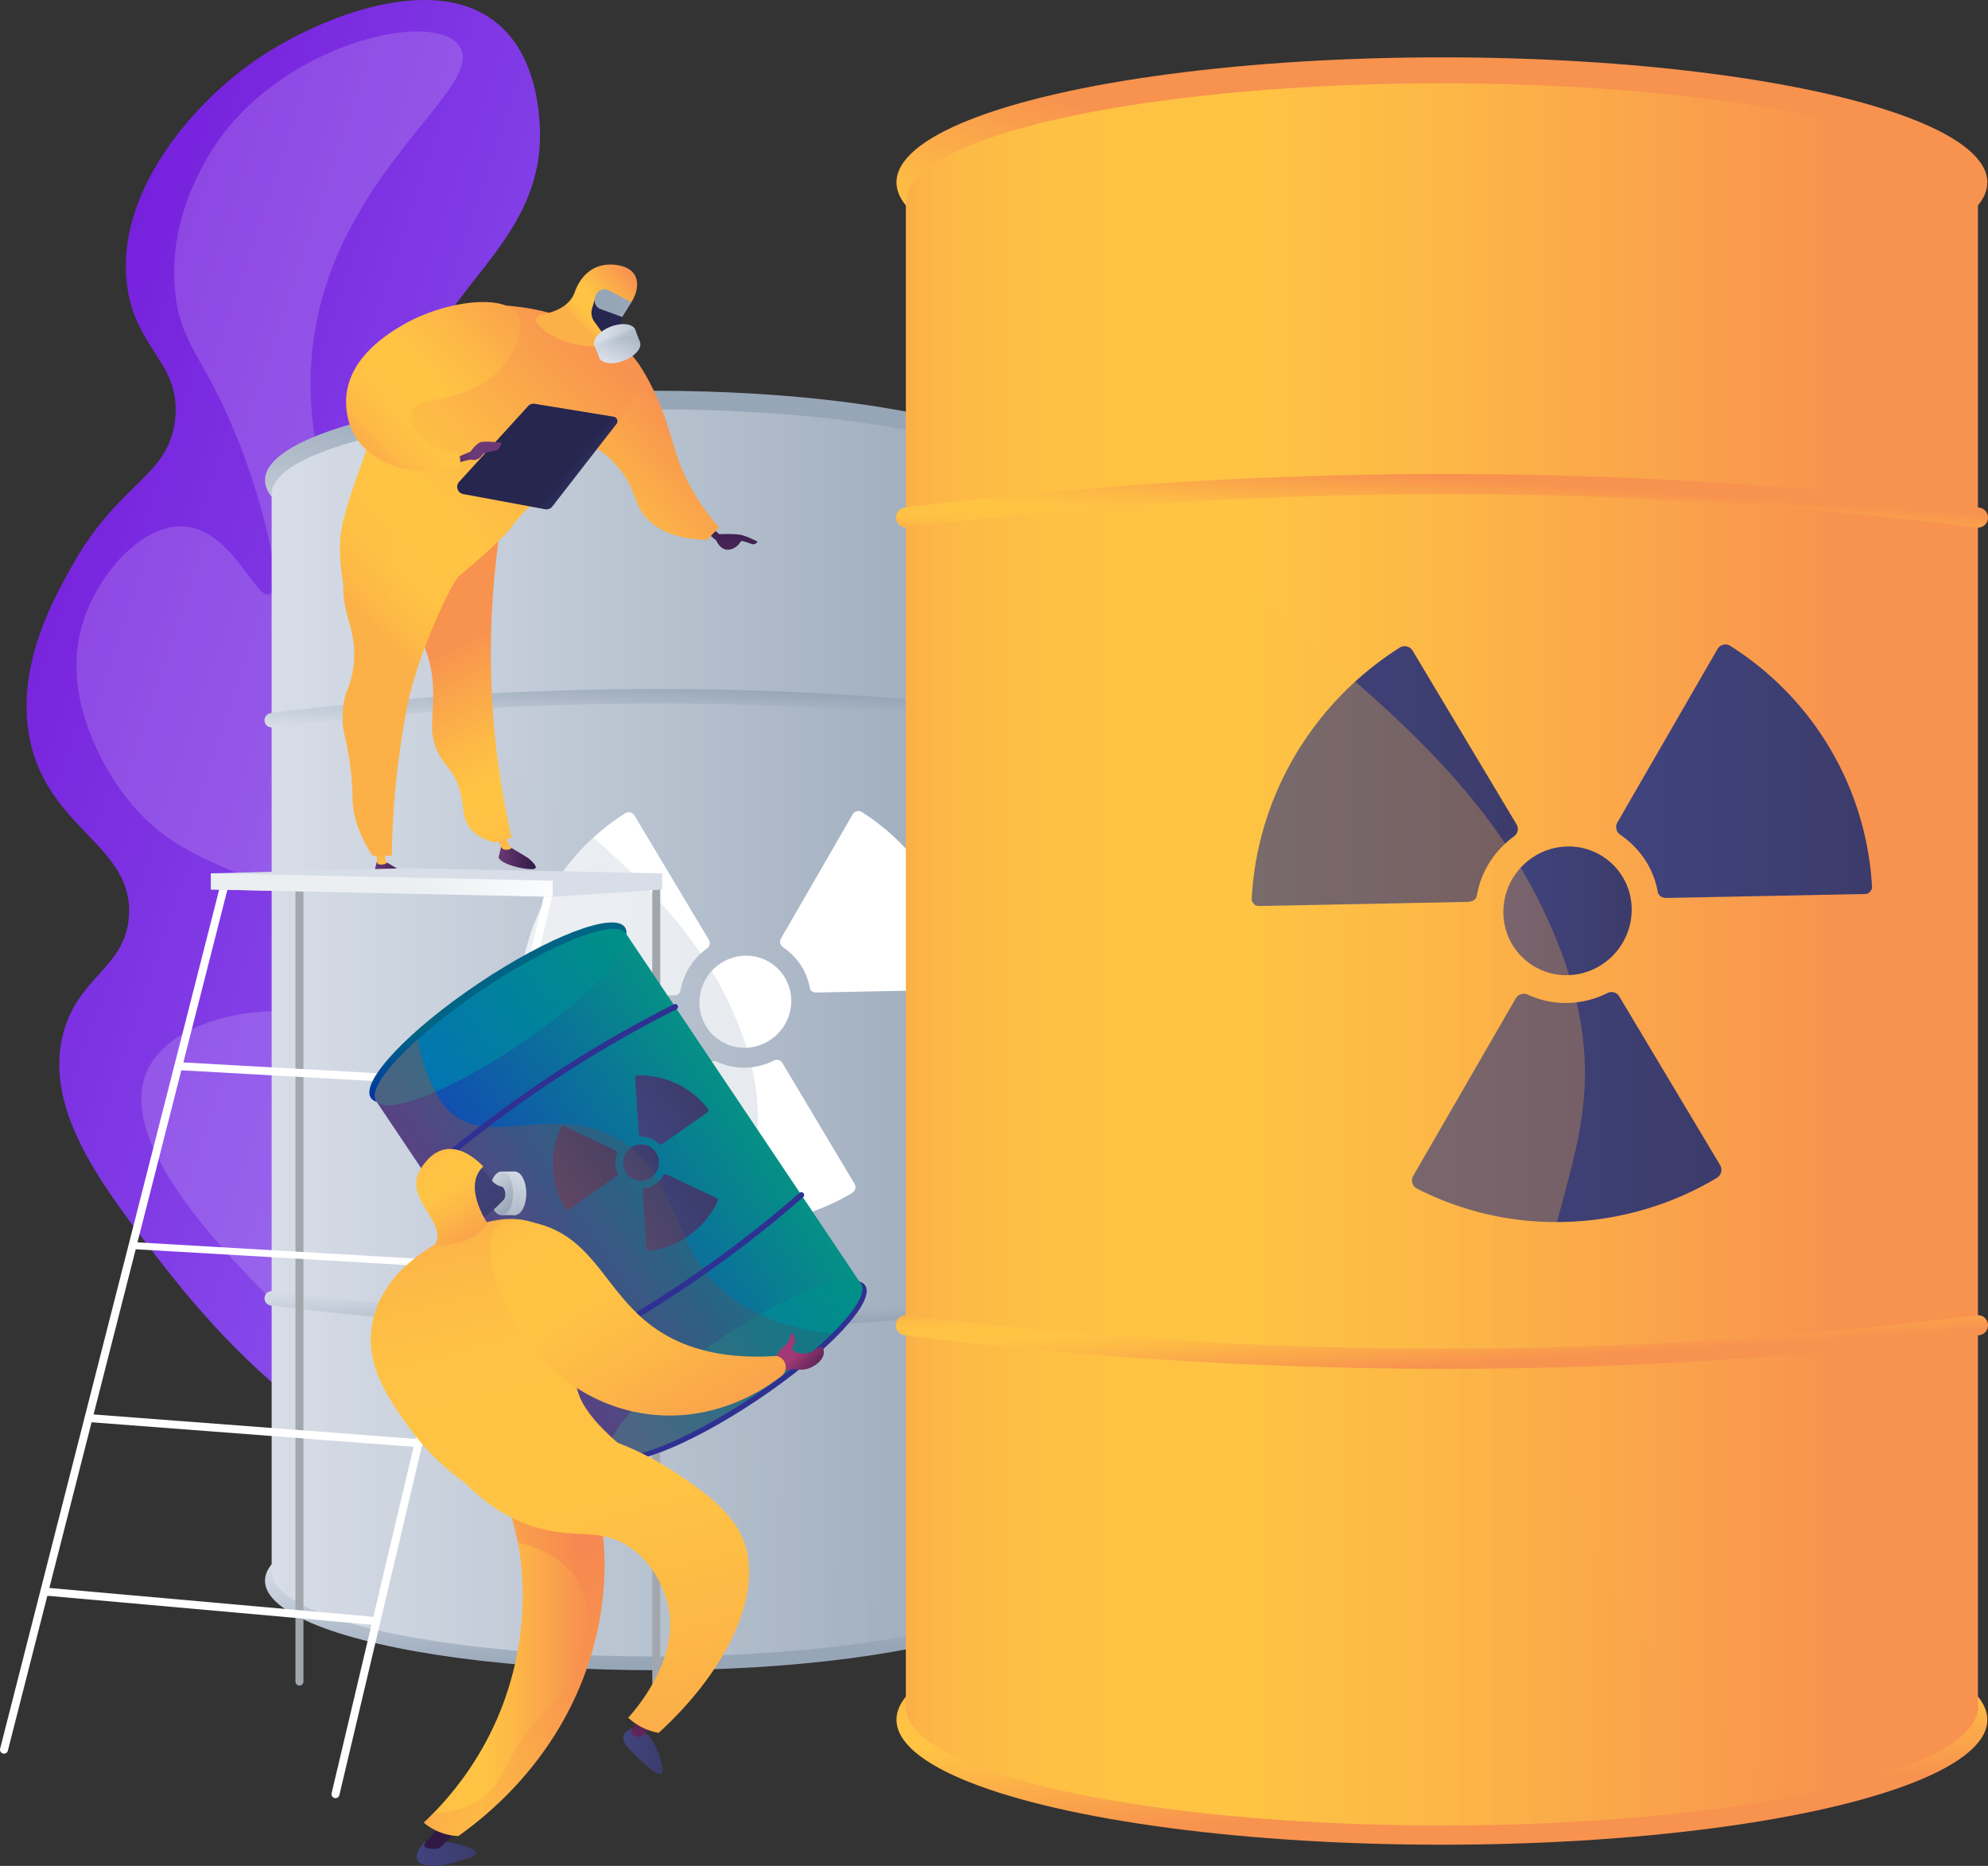 <?xml version="1.0" encoding="UTF-8"?> <svg xmlns="http://www.w3.org/2000/svg" xmlns:xlink="http://www.w3.org/1999/xlink" viewBox="0 0 2635.23 2472.78"><rect x="0" y="0" width="2635.23" height="2472.78" fill="#333333" stroke="none"/><defs><style>.cls-1{isolation:isolate;}.cls-2{fill:url(#Безымянный_градиент_3);}.cls-3,.cls-9{fill:#fff;}.cls-3{mix-blend-mode:screen;opacity:0.16;}.cls-4{fill:url(#linear-gradient);}.cls-5{fill:url(#linear-gradient-2);}.cls-6{fill:url(#linear-gradient-3);}.cls-7{fill:url(#linear-gradient-4);}.cls-8{fill:url(#linear-gradient-5);}.cls-10,.cls-22,.cls-43,.cls-55,.cls-61{mix-blend-mode:multiply;opacity:0.3;}.cls-10{fill:url(#linear-gradient-6);}.cls-11{fill:url(#linear-gradient-7);}.cls-12{fill:url(#linear-gradient-8);}.cls-13{fill:url(#linear-gradient-9);}.cls-14{fill:url(#linear-gradient-10);}.cls-15{fill:url(#linear-gradient-11);}.cls-16{fill:url(#linear-gradient-12);}.cls-17{fill:url(#linear-gradient-13);}.cls-18{fill:url(#linear-gradient-14);}.cls-19{fill:url(#linear-gradient-15);}.cls-20{fill:url(#linear-gradient-16);}.cls-21{fill:url(#linear-gradient-17);}.cls-22{fill:url(#linear-gradient-18);}.cls-23{fill:url(#linear-gradient-19);}.cls-24{fill:url(#linear-gradient-20);}.cls-25{fill:url(#linear-gradient-21);}.cls-26{fill:url(#linear-gradient-22);}.cls-27{fill:url(#linear-gradient-23);}.cls-28{fill:url(#linear-gradient-24);}.cls-29{fill:url(#linear-gradient-25);}.cls-30{fill:url(#linear-gradient-26);}.cls-31{fill:#a2a7ae;}.cls-32{fill:#d8dee8;}.cls-33{fill:url(#linear-gradient-27);}.cls-34{fill:url(#linear-gradient-28);}.cls-35{fill:url(#linear-gradient-29);}.cls-36{fill:url(#linear-gradient-30);}.cls-37{fill:url(#linear-gradient-31);}.cls-38{fill:url(#linear-gradient-32);}.cls-39{fill:url(#linear-gradient-33);}.cls-40{fill:url(#linear-gradient-34);}.cls-41{fill:url(#linear-gradient-35);}.cls-42{fill:url(#linear-gradient-36);}.cls-43{fill:url(#linear-gradient-37);}.cls-44{fill:url(#linear-gradient-38);}.cls-45{fill:url(#linear-gradient-39);}.cls-46{fill:url(#Безымянный_градиент_18);}.cls-47{fill:#2e3192;}.cls-48{fill:url(#Безымянный_градиент_10);}.cls-49{fill:url(#Безымянный_градиент_12);}.cls-50{fill:url(#Безымянный_градиент_14);}.cls-51{fill:url(#linear-gradient-40);}.cls-52{fill:url(#linear-gradient-41);}.cls-53{fill:url(#linear-gradient-42);}.cls-54{fill:url(#linear-gradient-43);}.cls-55{fill:url(#Безымянный_градиент_7);}.cls-56{fill:url(#linear-gradient-44);}.cls-57{fill:url(#linear-gradient-45);}.cls-58{fill:url(#linear-gradient-46);}.cls-59{fill:url(#linear-gradient-47);}.cls-60{fill:url(#linear-gradient-48);}.cls-61{fill:url(#linear-gradient-49);}.cls-62{fill:url(#linear-gradient-50);}.cls-63{fill:url(#linear-gradient-51);}.cls-64{fill:url(#linear-gradient-52);}.cls-65{fill:url(#linear-gradient-53);}.cls-66{fill:url(#linear-gradient-54);}.cls-67{fill:url(#linear-gradient-55);}.cls-68{fill:url(#linear-gradient-56);}.cls-69{fill:url(#linear-gradient-57);}.cls-70{fill:url(#linear-gradient-58);}.cls-71{fill:url(#linear-gradient-59);}.cls-72{fill:url(#linear-gradient-60);}</style><linearGradient id="Безымянный_градиент_3" x1="264.97" y1="707.82" x2="1604.91" y2="707.82" gradientTransform="translate(-16.71 31.78) rotate(18.7)" gradientUnits="userSpaceOnUse"><stop offset="0" stop-color="#7721dd"></stop><stop offset="1" stop-color="#9571f6"></stop></linearGradient><linearGradient id="linear-gradient" x1="796.58" y1="893.69" x2="872.99" y2="621.47" gradientUnits="userSpaceOnUse"><stop offset="0" stop-color="#d8dee8"></stop><stop offset="1" stop-color="#97a6b7"></stop></linearGradient><linearGradient id="linear-gradient-2" x1="864.65" y1="2034.01" x2="875.99" y2="2200.56" xlink:href="#linear-gradient"></linearGradient><linearGradient id="linear-gradient-3" x1="360.17" y1="1370.32" x2="1377.41" y2="1370.32" xlink:href="#linear-gradient"></linearGradient><linearGradient id="linear-gradient-4" x1="360.17" y1="654.71" x2="1377.41" y2="654.71" xlink:href="#linear-gradient"></linearGradient><linearGradient id="linear-gradient-5" x1="360.17" y1="2082.94" x2="1377.41" y2="2082.94" xlink:href="#linear-gradient"></linearGradient><linearGradient id="linear-gradient-6" x1="360.17" y1="1377.68" x2="1377.41" y2="1377.68" xlink:href="#linear-gradient"></linearGradient><linearGradient id="linear-gradient-7" x1="865.79" y1="1676.64" x2="872.25" y2="1771.38" xlink:href="#linear-gradient"></linearGradient><linearGradient id="linear-gradient-8" x1="865.79" y1="-5507.94" x2="872.25" y2="-5413.2" gradientTransform="matrix(1, 0, 0, -1, 0, -4509.46)" xlink:href="#linear-gradient"></linearGradient><linearGradient id="linear-gradient-9" x1="-1328.97" y1="1156.5" x2="-1279.73" y2="1156.5" gradientTransform="matrix(-1, 0, 0, 1, -783.5, 0)" gradientUnits="userSpaceOnUse"><stop offset="0" stop-color="#311944"></stop><stop offset="1" stop-color="#6b3976"></stop></linearGradient><linearGradient id="linear-gradient-10" x1="-1295.04" y1="1153.7" x2="-1254.29" y2="1031.43" gradientTransform="matrix(-1, 0, 0, 1, -783.5, 0)" gradientUnits="userSpaceOnUse"><stop offset="0" stop-color="#ffc444"></stop><stop offset="1" stop-color="#f36f56"></stop></linearGradient><linearGradient id="linear-gradient-11" x1="-1493.71" y1="1137.07" x2="-1444.46" y2="1137.07" xlink:href="#linear-gradient-9"></linearGradient><linearGradient id="linear-gradient-12" x1="-1457.15" y1="1136.15" x2="-1412.27" y2="1001.5" xlink:href="#linear-gradient-10"></linearGradient><linearGradient id="linear-gradient-13" x1="748.04" y1="1105.65" x2="596.39" y2="809.7" gradientUnits="userSpaceOnUse"><stop offset="0" stop-color="#fcb148"></stop><stop offset="0.05" stop-color="#fdba46"></stop><stop offset="0.14" stop-color="#ffc244"></stop><stop offset="0.32" stop-color="#ffc444"></stop><stop offset="0.48" stop-color="#fdb946"></stop><stop offset="0.78" stop-color="#f99c4d"></stop><stop offset="0.87" stop-color="#f8924f"></stop><stop offset="1" stop-color="#f8924f"></stop></linearGradient><linearGradient id="linear-gradient-14" x1="984.35" y1="668.92" x2="937.88" y2="827.74" gradientTransform="matrix(1, 0, 0, 1, 0, 0)" xlink:href="#linear-gradient-9"></linearGradient><linearGradient id="linear-gradient-15" x1="672.35" y1="782.11" x2="941" y2="531.2" xlink:href="#linear-gradient-13"></linearGradient><linearGradient id="linear-gradient-16" x1="492.53" y1="826.18" x2="891.29" y2="453.75" xlink:href="#linear-gradient-13"></linearGradient><linearGradient id="linear-gradient-17" x1="814.49" y1="684.34" x2="745.69" y2="629.31" gradientUnits="userSpaceOnUse"><stop offset="0" stop-color="#444b8c"></stop><stop offset="1" stop-color="#26264f"></stop></linearGradient><linearGradient id="linear-gradient-18" x1="492.53" y1="826.18" x2="891.29" y2="453.75" xlink:href="#linear-gradient-13"></linearGradient><linearGradient id="linear-gradient-19" x1="547.25" y1="646.93" x2="626.74" y2="602.9" gradientTransform="matrix(1, 0, 0, 1, 0, 0)" xlink:href="#linear-gradient-9"></linearGradient><linearGradient id="linear-gradient-20" x1="495.43" y1="592.67" x2="764.07" y2="341.77" xlink:href="#linear-gradient-13"></linearGradient><linearGradient id="linear-gradient-21" x1="767.98" y1="428.1" x2="846.6" y2="354.67" xlink:href="#linear-gradient-13"></linearGradient><linearGradient id="linear-gradient-22" x1="850.75" y1="455.8" x2="818.9" y2="430.31" xlink:href="#linear-gradient-17"></linearGradient><linearGradient id="linear-gradient-23" x1="850.88" y1="432.94" x2="823.88" y2="411.35" xlink:href="#linear-gradient"></linearGradient><linearGradient id="linear-gradient-24" x1="4492.59" y1="-5109.75" x2="4536.73" y2="-5040.13" gradientTransform="matrix(0.36, 0.93, 0.93, -0.36, 3938.77, -5586.96)" xlink:href="#linear-gradient"></linearGradient><linearGradient id="linear-gradient-25" x1="4497.95" y1="-5113.76" x2="4548.54" y2="-5033.99" gradientTransform="matrix(1, 0, 0, -1, -3700.08, -4627.58)" xlink:href="#linear-gradient"></linearGradient><linearGradient id="linear-gradient-26" x1="4553.23" y1="-5109.27" x2="4511.59" y2="-5065.54" gradientTransform="matrix(0.36, 0.93, 0.93, -0.36, 3938.77, -5586.96)" xlink:href="#linear-gradient"></linearGradient><linearGradient id="linear-gradient-27" x1="2346.75" y1="1172.38" x2="1915.31" y2="1173.83" gradientTransform="matrix(-1, 0, 0, 1, 2686.55, 0)" gradientUnits="userSpaceOnUse"><stop offset="0.49" stop-color="#ebeff2"></stop><stop offset="1" stop-color="#fff"></stop></linearGradient><linearGradient id="linear-gradient-28" x1="1810.47" y1="601.02" x2="1917.22" y2="220.73" xlink:href="#linear-gradient-13"></linearGradient><linearGradient id="linear-gradient-29" x1="1905.56" y1="2194.02" x2="1921.4" y2="2426.7" xlink:href="#linear-gradient-13"></linearGradient><linearGradient id="linear-gradient-30" x1="1200.82" y1="1266.85" x2="2621.88" y2="1266.85" xlink:href="#linear-gradient-13"></linearGradient><linearGradient id="linear-gradient-31" x1="1200.82" y1="267.17" x2="2621.88" y2="267.17" xlink:href="#linear-gradient-13"></linearGradient><linearGradient id="linear-gradient-32" x1="1200.82" y1="2262.38" x2="2621.88" y2="2262.38" xlink:href="#linear-gradient-13"></linearGradient><linearGradient id="linear-gradient-33" x1="1659.21" y1="1028.54" x2="2011.99" y2="1028.54" gradientUnits="userSpaceOnUse"><stop offset="0" stop-color="#40447e"></stop><stop offset="1" stop-color="#3c3b6b"></stop></linearGradient><linearGradient id="linear-gradient-34" x1="1871.71" y1="1467.11" x2="2281.86" y2="1467.11" xlink:href="#linear-gradient-33"></linearGradient><linearGradient id="linear-gradient-35" x1="2142.28" y1="1022.02" x2="2481.51" y2="1022.02" xlink:href="#linear-gradient-33"></linearGradient><linearGradient id="linear-gradient-36" x1="1992.84" y1="1207.1" x2="2162.9" y2="1207.1" xlink:href="#linear-gradient-33"></linearGradient><linearGradient id="linear-gradient-37" x1="1200.82" y1="1277.14" x2="2621.88" y2="1277.14" xlink:href="#linear-gradient-13"></linearGradient><linearGradient id="linear-gradient-38" x1="1907.16" y1="1694.78" x2="1916.18" y2="1827.13" xlink:href="#linear-gradient-13"></linearGradient><linearGradient id="linear-gradient-39" x1="1907.16" y1="-5256.86" x2="1916.18" y2="-5124.51" gradientTransform="matrix(1, 0, 0, -1, 0, -4509.46)" xlink:href="#linear-gradient-13"></linearGradient><linearGradient id="Безымянный_градиент_18" x1="-1274.64" y1="-127.64" x2="-1244.7" y2="-234.32" gradientTransform="translate(1906.41 1570.33)" gradientUnits="userSpaceOnUse"><stop offset="0" stop-color="#000ebb"></stop><stop offset="1" stop-color="#006485"></stop></linearGradient><linearGradient id="Безымянный_градиент_10" x1="-1445.67" y1="59.15" x2="-1047.01" y2="59.15" gradientTransform="translate(2066.67 1521.55)" gradientUnits="userSpaceOnUse"><stop offset="0" stop-color="#1441bb"></stop><stop offset="1" stop-color="#059085"></stop></linearGradient><linearGradient id="Безымянный_градиент_12" x1="-1445.67" y1="-221.29" x2="-1047.02" y2="-221.29" gradientTransform="translate(1910.4 1569.12)" gradientUnits="userSpaceOnUse"><stop offset="0" stop-color="#036fbb"></stop><stop offset="1" stop-color="#009085"></stop></linearGradient><linearGradient id="Безымянный_градиент_14" x1="-1445.66" y1="338.42" x2="-1047.01" y2="338.42" gradientTransform="translate(2222.28 1474.18)" gradientUnits="userSpaceOnUse"><stop offset="0" stop-color="#0d6fbb"></stop><stop offset="1" stop-color="#009085"></stop></linearGradient><linearGradient id="linear-gradient-40" x1="-1317.07" y1="-7.71" x2="-1218.11" y2="-7.71" gradientTransform="matrix(0.83, -0.56, 0.56, 0.83, 1822.31, 837.09)" xlink:href="#linear-gradient-33"></linearGradient><linearGradient id="linear-gradient-41" x1="-1257.46" y1="115.32" x2="-1142.4" y2="115.32" gradientTransform="matrix(0.83, -0.56, 0.56, 0.83, 1822.31, 837.09)" xlink:href="#linear-gradient-33"></linearGradient><linearGradient id="linear-gradient-42" x1="-1181.56" y1="-9.54" x2="-1086.39" y2="-9.54" gradientTransform="matrix(0.83, -0.56, 0.56, 0.83, 1822.31, 837.09)" xlink:href="#linear-gradient-33"></linearGradient><linearGradient id="linear-gradient-43" x1="-1223.48" y1="42.38" x2="-1175.77" y2="42.38" gradientTransform="matrix(0.83, -0.56, 0.56, 0.83, 1822.31, 837.09)" xlink:href="#linear-gradient-33"></linearGradient><linearGradient id="Безымянный_градиент_7" x1="-1445.67" y1="62.03" x2="-1047" y2="62.03" gradientTransform="matrix(0.83, -0.56, 0.56, 0.83, 1822.31, 837.09)" gradientUnits="userSpaceOnUse"><stop offset="0" stop-color="#fb4600"></stop><stop offset="1" stop-color="#005485"></stop></linearGradient><linearGradient id="linear-gradient-44" x1="280.42" y1="2456.75" x2="359.49" y2="2456.75" gradientTransform="translate(271.9)" xlink:href="#linear-gradient-33"></linearGradient><linearGradient id="linear-gradient-45" x1="554.19" y1="2320.81" x2="606.47" y2="2320.81" gradientTransform="translate(271.9)" xlink:href="#linear-gradient-33"></linearGradient><linearGradient id="linear-gradient-46" x1="319.02" y1="2452.92" x2="347.71" y2="2512.35" gradientTransform="translate(271.9)" gradientUnits="userSpaceOnUse"><stop offset="0" stop-color="#311944"></stop><stop offset="1" stop-color="#a03976"></stop></linearGradient><linearGradient id="linear-gradient-47" x1="595.18" y1="2217.68" x2="551.31" y2="2413.11" xlink:href="#linear-gradient-46"></linearGradient><linearGradient id="linear-gradient-48" x1="561.72" y1="2175.32" x2="801.32" y2="2175.32" xlink:href="#linear-gradient-13"></linearGradient><linearGradient id="linear-gradient-49" x1="583.89" y1="2367.19" x2="381.21" y2="2164.51" gradientTransform="translate(271.9)" xlink:href="#linear-gradient-10"></linearGradient><linearGradient id="linear-gradient-50" x1="696.28" y1="1598.47" x2="998.95" y2="2765.13" xlink:href="#linear-gradient-13"></linearGradient><linearGradient id="linear-gradient-51" x1="596.25" y1="1624.42" x2="898.92" y2="2791.08" xlink:href="#linear-gradient-13"></linearGradient><linearGradient id="linear-gradient-52" x1="818.17" y1="1830.18" x2="783.43" y2="1795.44" xlink:href="#linear-gradient-46"></linearGradient><linearGradient id="linear-gradient-53" x1="707.07" y1="1535.76" x2="1025.05" y2="2037.18" xlink:href="#linear-gradient-13"></linearGradient><linearGradient id="linear-gradient-54" x1="299.25" y1="1681.99" x2="389.33" y2="1533.35" xlink:href="#linear-gradient-46"></linearGradient><linearGradient id="linear-gradient-55" x1="300.88" y1="1682.97" x2="390.96" y2="1534.34" xlink:href="#linear-gradient-46"></linearGradient><linearGradient id="linear-gradient-56" x1="3837.65" y1="1554" x2="3881.79" y2="1623.62" gradientTransform="matrix(-1, 0, 0, 1, 4537.34, 0)" xlink:href="#linear-gradient"></linearGradient><linearGradient id="linear-gradient-57" x1="3843.02" y1="1549.99" x2="3893.61" y2="1629.76" gradientTransform="matrix(1, 0, 0, -1, -3188.65, 3162.98)" xlink:href="#linear-gradient"></linearGradient><linearGradient id="linear-gradient-58" x1="3898.3" y1="1554.48" x2="3856.65" y2="1598.21" gradientTransform="matrix(-1, 0, 0, 1, 4537.34, 0)" xlink:href="#linear-gradient"></linearGradient><linearGradient id="linear-gradient-59" x1="616.07" y1="1541.9" x2="671.56" y2="1629.39" xlink:href="#linear-gradient-33"></linearGradient><linearGradient id="linear-gradient-60" x1="559.13" y1="1520.98" x2="662.19" y2="1683.5" xlink:href="#linear-gradient-13"></linearGradient></defs><g class="cls-1"><g id="Слой_2" data-name="Слой 2"><g id="Illustration"><path class="cls-2" d="M771.77,2000c66.36-.46,169.83,4.71,241-63.18,41.44-39.5,53-84.9,96.16-275.37,37.29-164.61,55.94-246.92,55.86-251.49-1.81-103.63-56.38-174.57-347.32-508.43C619.79,674.67,541.89,632.2,549.12,531.65c10.31-143.36,179-202.09,166-371.13-1.56-20.29-6.94-90-57.1-130.47-85.87-69.37-242.7-4.63-324.3,53.25C255,139.14,154,254.1,168.13,375.52c10.26,88,72.29,104.6,64,180.25-8.35,76.1-73.65,82.23-136,193-24.9,44.27-74.89,133.13-57.27,227.61,22.78,122.17,138,143.15,132.08,237.36-4.26,68.06-65.78,79.37-86.53,153.48-27.3,97.57,46.06,196.86,108.22,278.68C265.82,1742.27,463.29,2002.17,771.77,2000Z"></path><path class="cls-3" d="M608.3,60.15c40.59,54-165.44,166.94-193.44,396.4-30.12,246.9,164.22,478.07,254,584.9C822.14,1223.72,912.35,1225.54,992,1400.27c31.54,69.16,97.25,213.23,35.33,362.69-5.76,13.88-72.21,167.73-219.18,202.44C641.47,2004.78,497.91,1861,374.21,1737c-74.74-74.89-224.06-224.48-178.31-319.69,28-58.2,122.39-82.68,191.23-76.06,98.24,9.44,157.82,83.5,171.31,70.33,12.16-11.86-24.49-83.36-85.88-147.62-122.8-128.54-219.07-96.71-305.34-207.08-10.46-13.37-91.78-120.57-57.38-231.83,19.83-64.17,78.68-131.35,134.49-127.37,63.13,4.5,95.13,98.08,112.78,90C374,780,355,689.8,323.19,603.36c-46.74-127-82.17-140-90.76-213.49-13.11-112.13,55.33-202.19,65.35-215C391.7,54.89,573.6,14,608.3,60.15Z"></path><ellipse class="cls-4" cx="868.79" cy="636.43" rx="517.55" ry="118.57"></ellipse><ellipse class="cls-5" cx="868.79" cy="2094.87" rx="517.55" ry="118.57"></ellipse><rect class="cls-6" x="360.17" y="654.71" width="1017.24" height="1431.21"></rect><ellipse class="cls-7" cx="868.79" cy="654.71" rx="508.62" ry="112.23"></ellipse><ellipse class="cls-8" cx="868.79" cy="2082.94" rx="508.62" ry="112.23"></ellipse><path class="cls-9" d="M902,1312.69c4-23,17-42.53,35.2-55.87a8.52,8.52,0,0,0,2.41-11.37L841,1080.68a8.7,8.7,0,0,0-5.53-4,9,9,0,0,0-6.8,1.18c-80,50.58-134.87,137.94-140.34,237.91-.14,2.44.74,3.77,2.44,5.51s4.06,1.67,6.52,1.62l196.07-3.89C897.62,1319,901.26,1316.89,902,1312.69Z"></path><path class="cls-9" d="M1037.07,1408.7a8.54,8.54,0,0,0-11.25-3.18,87.55,87.55,0,0,1-37.39,9.38,85.54,85.54,0,0,1-38.26-7.92,8.89,8.89,0,0,0-11.39,3.7l-97.15,168.17a8.9,8.9,0,0,0-.89,6.85A8.53,8.53,0,0,0,845,1591a289.59,289.59,0,0,0,142.37,31.63,296.83,296.83,0,0,0,142.19-41.66,9.07,9.07,0,0,0,4.12-5.46,8.69,8.69,0,0,0-.92-6.68Z"></path><path class="cls-9" d="M1276.91,1304.33a289.4,289.4,0,0,0-134.58-228.2,8.52,8.52,0,0,0-6.64-1.05,8.67,8.67,0,0,0-5.4,4.09l-95,164.46a8.68,8.68,0,0,0,2.53,11.53c18.37,12.62,31.55,31.25,35.73,54.17.76,4.13,4.36,6.05,8.55,6l186.34-3.7c2.34,0,4.58-.06,6.18-1.82S1277.05,1306.7,1276.91,1304.33Z"></path><path class="cls-9" d="M988.35,1388.54a62.22,62.22,0,0,0,60.51-62.25,59.7,59.7,0,0,0-60.9-59.76,62.19,62.19,0,0,0-60.83,62.24A59.68,59.68,0,0,0,988.35,1388.54Z"></path><path class="cls-10" d="M970.08,1814.49c-40.94-190.3,77.52-255,16.71-434.6-100.87-298-453-361.14-444.14-611.3,2.87-80.74,24.78-151,51.84-208.41-140.93,20-234.32,54.84-234.32,94.53V2085.92h.18c7.16,60.61,232,109.25,508.44,109.25,128,0,244.87-10.43,334.26-27.65C1095.85,2078.24,1001.86,1962.2,970.08,1814.49Z"></path><path class="cls-11" d="M871.84,1762A4167.52,4167.52,0,0,1,359,1730.13a9.55,9.55,0,1,1,2.35-19c340.77,42.27,682.22,42.27,1014.86,0a9.55,9.55,0,1,1,2.41,18.95A4020.16,4020.16,0,0,1,871.84,1762Z"></path><path class="cls-12" d="M871.84,913.14A4167.52,4167.52,0,0,0,359,945a9.55,9.55,0,1,0,2.35,19c340.77-42.27,682.22-42.28,1014.86,0a9.55,9.55,0,1,0,2.41-19A4022,4022,0,0,0,871.84,913.14Z"></path><path class="cls-13" d="M535.38,1156.48l-24.64-14.8H499.62s-3.79,14.1-3.36,14.8c5,8.12,28,14.3,42.42,14.81,2.39.08,5.72.09,6.59-1.64C546.73,1166.72,540.21,1160.56,535.38,1156.48Z"></path><path class="cls-14" d="M510.31,1125.52c-.05,8.63.32,14.71,2.48,17.39,1.52,1.88-13.09,6.12-13.17-1.23-.05-4.85-.81-13.15-1.59-15.59Z"></path><path class="cls-15" d="M700.12,1137.05l-24.64-14.8H664.36s-3.79,14.1-3.36,14.8c5,8.12,28,14.3,42.42,14.81,2.39.08,5.72.09,6.58-1.64C711.46,1147.29,704.94,1141.13,700.12,1137.05Z"></path><path class="cls-16" d="M668,1106.2c3.59,6.86,7.38,14.6,9.54,17.28,1.52,1.88-10.62,5.67-13.17-1.23-2.07-5.6-7.86-13-8.64-15.48Z"></path><path class="cls-17" d="M662.92,702.28a1099.35,1099.35,0,0,0,15.21,408l-22.81,5.91c-9.47-2.19-22.88-6.94-32.1-18.59-12.12-15.31-6.59-29.43-15.21-54.91-8.22-24.32-18-25.61-27.88-46.46-12.82-27.2-5-43.86-5.91-80.26-1.56-61.57-25.3-66.34-33-142.77-4-40-6-63,8.45-77.72C569.93,674.89,614.35,678.55,662.92,702.28Z"></path><path class="cls-18" d="M943.4,699.09l9.94,8.8S975.15,707,983,709s21.4,8.81,21.4,8.81-3.38,5-8.19,3.1-12.22-4.45-13.65-3.76-4.78,9.74-16.22,11.26-16.76-12-16.76-12l-10.83-9.2Z"></path><path class="cls-19" d="M829.56,467.21c4,.5,11.91,2.93,29.78,36.12,23.12,42.95,29.18,74.67,38,100.74,8.26,24.39,23.78,58.08,55.75,95l-15.84,16.47C892,714.46,869.55,700,857.44,687.07c-17.68-18.9-12.22-33.38-33.58-62.09-25-33.58-43.94-29.18-52.59-51.32C755,532.13,801,463.7,829.56,467.21Z"></path><path class="cls-20" d="M841.6,478c-4.1-9.63-11.73-18-40.55-32.94-29.33-15.17-63.17-32.67-115.95-38.65-36.17-4.1-56.45-6.41-82.37,1.9-67.5,21.62-94.87,90.1-98.21,98.84-9.93,26-.77,22-12.67,67.79-11.46,44.11-23.67,62.17-37.38,117.85-8.92,36.22.73,77.23.63,83-.77,44,18.93,58.75,13.52,106.45-3.66,32.24-13.41,32.11-14.36,64.2-.83,27.93,5.87,30.08,11,76.88,3.75,34.34.09,39.94,5.91,61.67A159.64,159.64,0,0,0,494,1134h25.35a1123.91,1123.91,0,0,1,20.27-196.84c13.57-70.19,59.39-165.89,68.67-173.54,23.41-19.31,61.12-52.93,69.41-64.5,27-37.75,42.45-34.55,77.77-75.38,40.14-46.41,57.72-45.07,76.66-83.63C839.51,525,851.15,500.44,841.6,478Z"></path><path class="cls-21" d="M608.05,639.16l91.33-100.25a9.85,9.85,0,0,1,9.44-3.77l104.6,17.09a6,6,0,0,1,3.76,9.58l-85,109.4a9.84,9.84,0,0,1-9.66,3.63L614,654.77A9.84,9.84,0,0,1,608.05,639.16Z"></path><path class="cls-22" d="M500.47,872.44c6.55-33.88,9.38-58.61,10.67-78.11,2.15-32.51-6.63-49.65,3.93-72.69,7.25-15.82,18.08-24.88,25.76-31.43,75-63.84,114.56-97.55,110.2-124.09C648,547.46,625.92,549,608.1,523.89c-23.19-32.66-16.44-78.29-4.78-115.78-.06,0-.3.08-.59.18-67.5,21.62-94.87,90.1-98.21,98.84-9.93,26-.77,22-12.67,67.79-11.46,44.11-23.67,62.17-37.38,117.85-8.92,36.22.73,77.23.63,83-.77,44,18.93,58.75,13.52,106.45-3.66,32.24-13.41,32.11-14.36,64.2-.83,27.93,5.87,30.08,11,76.88,3.75,34.34.09,39.94,5.91,61.67A159.64,159.64,0,0,0,494,1134h25.35c.07-4.87.19-9.85.33-14.87-22.27-34.54-42.81-80.33-42.4-134.15C477.51,948.65,487.05,941.82,500.47,872.44Z"></path><path class="cls-23" d="M604.21,606.89l19.55-8.54s7.47-10.66,13.51-12.44,27.73.71,27.73.71-2.14,8.54-6.4,10-17.42,2.49-19.55,6.75-10,7.47-12.8,6-21,4.63-21,4.63Z"></path><path class="cls-24" d="M686.37,417.16c-17.13-28.91-97.75-18.34-152.07,13.3-17.68,10.31-71.62,41.73-75.39,96.31-.42,5.93-1.47,30,12.67,52.59,23.77,37.93,80,54.67,139.39,39.92q-.94-9.51-1.9-19c-5.06.17-25.19.29-43.09-14.57-3.58-3-24.88-20.67-21.54-36.75,5.61-27,72.94-12.28,116.58-57.66C680.59,470.94,697.64,436.19,686.37,417.16Z"></path><path class="cls-25" d="M712.43,429a7.22,7.22,0,0,1,4.16-12c14.67-2.29,38-9.19,45.36-30,7.24-20.47,24.72-40.32,55.93-35.74S849.2,380.83,837,400.47L803,389.6s6.21,30.72,6.47,43.3-9.89,26.48-9.89,26.48S744.33,464,712.43,429Z"></path><path class="cls-26" d="M801.42,445l-13.49-18.6a20.44,20.44,0,0,1-3-17.9l5.2-17.35,37.18,17.13-5.59,30.06Z"></path><path class="cls-27" d="M789.44,392.18l-.75,2.51a12.25,12.25,0,0,0,7.54,15l28.49,10.37L837,400.47l-30-15.68A12.36,12.36,0,0,0,789.44,392.18Z"></path><path class="cls-28" d="M820.57,461.66c14.92-5.74,24.54-16.83,21.48-24.78s-17.62-9.72-32.54-4S785,449.73,788,457.67,805.66,467.4,820.57,461.66Z"></path><rect class="cls-29" x="808.3" y="425.72" width="19.16" height="57.89" transform="translate(948.52 -471.94) rotate(68.96)"></rect><path class="cls-30" d="M826.85,478c14.92-5.74,24.54-16.83,21.48-24.77s-17.62-9.73-32.54-4S791.25,466.05,794.31,474,811.94,483.72,826.85,478Z"></path><path class="cls-31" d="M869.93,2256.05a5.3,5.3,0,0,0,5.3-5.3V1168.08a5.3,5.3,0,0,0-10.6,0V2250.75A5.3,5.3,0,0,0,869.93,2256.05Z"></path><path class="cls-31" d="M396.94,2233.79a5.29,5.29,0,0,0,5.3-5.29V1168.08a5.3,5.3,0,1,0-10.59,0V2228.5A5.29,5.29,0,0,0,396.94,2233.79Z"></path><path class="cls-9" d="M444.7,2383a5.29,5.29,0,0,0,5.15-4.07L733.88,1179a5.29,5.29,0,1,0-10.3-2.43l-284,1199.86a5.29,5.29,0,0,0,3.93,6.37A5.14,5.14,0,0,0,444.7,2383Z"></path><path class="cls-9" d="M5.3,2324a5.3,5.3,0,0,0,5.13-4l291-1140.89a5.3,5.3,0,1,0-10.27-2.61L.17,2317.37A5.28,5.28,0,0,0,4,2323.81,5.4,5.4,0,0,0,5.3,2324Z"></path><polygon class="cls-32" points="279.62 1178.77 732.65 1188.48 877.81 1178.77 877.81 1157.39 540.25 1150.55 279.62 1157.39 279.62 1178.77"></polygon><polygon class="cls-33" points="279.62 1178.77 732.65 1188.48 732.65 1167.11 279.62 1157.39 279.62 1178.77"></polygon><path class="cls-9" d="M667.4,1442.19a5.29,5.29,0,0,0,.29-10.58L240.9,1407.84a5.29,5.29,0,1,0-.59,10.57l426.79,23.77Z"></path><path class="cls-9" d="M610.94,1680.71c2.76,0,5.09-1.87,5.28-4.32s-2-4.76-4.93-4.93l-434-25.34c-2.95-.14-5.44,1.76-5.64,4.32s2,4.76,4.93,4.93l434,25.33Z"></path><path class="cls-9" d="M554.8,1917.87a5.3,5.3,0,0,0,.4-10.58L118,1874a5.3,5.3,0,0,0-.8,10.56l437.16,33.29A2.82,2.82,0,0,0,554.8,1917.87Z"></path><path class="cls-9" d="M499,2153.67a5.3,5.3,0,0,0,.47-10.57L59.61,2103.88a5.3,5.3,0,1,0-.94,10.55l439.83,39.22Z"></path><ellipse class="cls-34" cx="1911.35" cy="241.63" rx="723.01" ry="165.64"></ellipse><ellipse class="cls-35" cx="1911.35" cy="2279.05" rx="723.01" ry="165.64"></ellipse><rect class="cls-36" x="1200.82" y="267.17" width="1421.07" height="1999.38"></rect><ellipse class="cls-37" cx="1911.35" cy="267.17" rx="710.53" ry="156.78"></ellipse><ellipse class="cls-38" cx="1911.35" cy="2262.38" rx="710.53" ry="156.78"></ellipse><path class="cls-39" d="M1957.74,1186.35c5.66-32.1,23.8-59.41,49.17-78a11.88,11.88,0,0,0,3.37-15.87L1872.51,862.24a12.14,12.14,0,0,0-7.73-5.54,12.54,12.54,0,0,0-9.49,1.65c-111.77,70.67-188.42,192.71-196.06,332.36-.19,3.41,1,5.27,3.41,7.7s5.67,2.33,9.12,2.26l273.9-5.44C1951.62,1195.11,1956.7,1192.22,1957.74,1186.35Z"></path><path class="cls-40" d="M2146.43,1320.48a12,12,0,0,0-15.72-4.45,122.23,122.23,0,0,1-52.22,13.11,119.46,119.46,0,0,1-53.45-11.07,12.44,12.44,0,0,0-15.92,5.18L1873.4,1558.17a12.42,12.42,0,0,0-1.24,9.57,11.87,11.87,0,0,0,6,7.35,404.59,404.59,0,0,0,198.88,44.19,414.75,414.75,0,0,0,198.65-58.2,12.68,12.68,0,0,0,5.75-7.63,12.15,12.15,0,0,0-1.28-9.33Z"></path><path class="cls-41" d="M2481.49,1174.67a404.32,404.32,0,0,0-188-318.79,11.9,11.9,0,0,0-9.27-1.47,12.14,12.14,0,0,0-7.54,5.71L2144,1089.88a12.12,12.12,0,0,0,3.52,16.1c25.67,17.64,44.08,43.66,49.93,75.67,1,5.78,6.09,8.46,11.94,8.35l260.3-5.17c3.28-.07,6.41-.08,8.65-2.54S2481.68,1178,2481.49,1174.67Z"></path><path class="cls-42" d="M2078.37,1292.32c46.89-1.08,84.68-40,84.53-87a83.42,83.42,0,0,0-85.07-83.5c-47,.83-85.13,39.76-85,87A83.38,83.38,0,0,0,2078.37,1292.32Z"></path><path class="cls-43" d="M2052.85,1887.36c-57.19-265.85,108.29-356.16,23.35-607.13-140.92-416.32-632.9-504.51-620.47-854,4-112.8,34.62-211,72.42-291.14-196.88,27.87-327.33,76.6-327.33,132.05V2266.54h.25c10,84.67,324.17,152.62,710.28,152.62,178.76,0,342.07-14.57,467-38.62C2228.54,2255.81,2097.24,2093.71,2052.85,1887.36Z"></path><path class="cls-44" d="M1915.61,1814a5819.86,5819.86,0,0,1-716.44-44.5,13.34,13.34,0,1,1,3.29-26.48c476.06,59.06,953.05,59.06,1417.74,0a13.34,13.34,0,0,1,3.37,26.47A5618.26,5618.26,0,0,1,1915.61,1814Z"></path><path class="cls-45" d="M1915.61,628.19a5821.81,5821.81,0,0,0-716.44,44.49,13.35,13.35,0,0,0,3.29,26.49c476.06-59.06,953.05-59.06,1417.74,0a13.34,13.34,0,1,0,3.37-26.47A5616.39,5616.39,0,0,0,1915.61,628.19Z"></path><ellipse class="cls-46" cx="660.05" cy="1341.85" rx="202.83" ry="46.47" transform="translate(-635.73 595.4) rotate(-33.86)"></ellipse><ellipse class="cls-47" cx="978.53" cy="1816.46" rx="202.83" ry="46.47" transform="translate(-846.16 853.36) rotate(-33.86)"></ellipse><rect class="cls-48" x="620.98" y="1300.22" width="398.66" height="560.89" transform="translate(-741.61 725.2) rotate(-33.86)"></rect><ellipse class="cls-49" cx="664.04" cy="1347.79" rx="199.33" ry="43.98" transform="translate(-638.36 598.63) rotate(-33.86)"></ellipse><ellipse class="cls-50" cx="975.92" cy="1812.57" rx="199.33" ry="43.98" transform="translate(-844.44 851.25) rotate(-33.86)"></ellipse><path class="cls-51" d="M818.53,1554.66a34.57,34.57,0,0,1-.75-25.86,3.34,3.34,0,0,0-1.7-4.23L748,1492.49a3.39,3.39,0,0,0-2.67-.08,3.52,3.52,0,0,0-2,1.86,118.17,118.17,0,0,0,6.28,108.07,2.55,2.55,0,0,0,2,1.26,3.18,3.18,0,0,0,2.48-.9l63-44.08A3.19,3.19,0,0,0,818.53,1554.66Z"></path><path class="cls-52" d="M883.45,1556.41a3.36,3.36,0,0,0-4.36,1.43A34.25,34.25,0,0,1,869,1569.05a33.61,33.61,0,0,1-14.18,5.78,3.49,3.49,0,0,0-2.9,3.69l5.1,75.94a3.53,3.53,0,0,0,1.21,2.43,3.33,3.33,0,0,0,2.55.77A113.56,113.56,0,0,0,914,1636.87a116.35,116.35,0,0,0,37.17-44.62,3.53,3.53,0,0,0,.15-2.67,3.36,3.36,0,0,0-1.76-2Z"></path><path class="cls-53" d="M938.71,1470.07a113.44,113.44,0,0,0-93.63-44.87,3.35,3.35,0,0,0-2.39,1.11,3.4,3.4,0,0,0-.87,2.51l5,74.26a3.41,3.41,0,0,0,3.34,3.21,32.63,32.63,0,0,1,23.46,9.82c1.15,1.18,2.74,1,4.09.07l59.83-41.89c.75-.53,1.48-1,1.61-1.94A2.63,2.63,0,0,0,938.71,1470.07Z"></path><path class="cls-54" d="M863.19,1560.49a24.39,24.39,0,0,0,6.1-33.47,23.4,23.4,0,0,0-32.87-6.15,24.39,24.39,0,0,0-6.21,33.54A23.39,23.39,0,0,0,863.19,1560.49Z"></path><path class="cls-55" d="M950.26,1703.1c-54.88-53-54.82-137-113.84-182.23-97.9-74.95-201.92,18.55-253.65-64.8a208.27,208.27,0,0,1-28.64-79.14c-41.5,37.27-64.28,69-55.61,81.93l312.53,465.75.06,0c15.57,18.16,99.38-15.12,189.32-75.47,41.64-27.95,77.41-56.87,102.74-82C1048.78,1761.46,992.86,1744.23,950.26,1703.1Z"></path><path class="cls-47" d="M906.82,1707.46A1632.29,1632.29,0,0,1,733,1809.08a3.74,3.74,0,1,1-3.38-6.68c120.13-60.66,231.25-135.22,330.26-221.61a3.75,3.75,0,0,1,4.93,5.64A1576.45,1576.45,0,0,1,906.82,1707.46Z"></path><path class="cls-47" d="M721.46,1431.23a1632.24,1632.24,0,0,0-159.93,122.35,3.74,3.74,0,1,0,4.9,5.66c101.67-88.17,212.78-162.74,330.26-221.62a3.74,3.74,0,1,0-3.35-6.69A1574.83,1574.83,0,0,0,721.46,1431.23Z"></path><path class="cls-56" d="M563.08,2440.73c-9.18,9.26-12.9,19.2-9.57,25,2.31,4,7.4,5.08,13,6.15,8.82,1.69,18,1.24,36.89-4.1,17.63-5,28-7.9,28-12.14,0-4-9.06-7-17-9.75a99.47,99.47,0,0,0-27.89-5.18Z"></path><path class="cls-57" d="M837.28,2290.54c-4.13,1.79-9.43,4.94-10.85,10.14-2.23,8.21,6.55,16.69,20.59,29.91,10.53,9.93,24.76,23.33,29.71,19.95,3-2.07,1.24-9.52-.43-16.45a92.71,92.71,0,0,0-17.44-35.39Z"></path><path class="cls-58" d="M583.21,2420.32l-19.75,21.9a4.09,4.09,0,0,0,1.91,6.68c4.32,1.21,10.35,2.19,15.89.62a7.62,7.62,0,0,0,3.19-2l19.71-19.25Z"></path><path class="cls-59" d="M848.22,2277.32l-10.65,15.34a4.45,4.45,0,0,0,1.54,6.44,37.87,37.87,0,0,0,5.26,2.43,8,8,0,0,0,8.75-2.18l11.55-13Z"></path><path class="cls-60" d="M657,1955.92a372.2,372.2,0,0,1,29.73,89.86c3.11,16.06,17.68,96.92-13.63,194.37-29.14,90.69-82.8,148.42-111.36,175.19a75.49,75.49,0,0,0,45.89,17.8c87.2-62.26,129.49-132.78,148.69-171.17,64.76-129.49,48.52-256.62,20.2-310.38-9.29-17.66-19.79-27.22-31.69-31.47C706.64,1906.47,662.38,1950.44,657,1955.92Z"></path><path class="cls-61" d="M776.5,1951.59c-9.29-17.66-19.79-27.22-31.69-31.47-38.17-13.65-82.43,30.32-87.83,35.8a373,373,0,0,1,29.39,88.29c26.67,6.27,63.93,21.14,82.09,56.29,29.37,56.88-12.86,125-21.62,139.18-19.29,31.13-31,28.21-59.45,73-21.52,33.81-23.16,48.52-41.89,64.86-22,19.21-49.52,24.84-71.72,26.06-4.36,4.43-8.41,8.36-12.06,11.78a75.49,75.49,0,0,0,45.89,17.8c87.2-62.26,129.49-132.78,148.69-171.17C821.06,2132.48,804.82,2005.35,776.5,1951.59Z"></path><path class="cls-62" d="M616.34,1965.23c33.32,33.78,64.74,48.92,87,56.52,58,19.81,90.79.94,131.8,29,32.08,22,44.36,55.75,48.45,69.12,22.83,74.8-43.52,148.56-50.87,156.5a79.81,79.81,0,0,0,40.45,20.07c95.13-86.92,141.61-192.26,110-260.71-17.27-37.33-58.15-64.48-88.34-84.53a394.07,394.07,0,0,0-127.16-54.93Z"></path><path class="cls-63" d="M763.05,1752.79c1.44,42.06-8.32,63.88,5.34,98.21,9.82,24.66,38.05,50.51,50.39,61-7,13.48-35.36,31.49-67.29,52.51-38.59,25.39-77,27.08-92,27-31.92-16.43-80.33-47.38-119.2-102.5-26.34-37.37-55.26-78.39-47.61-130.69,9.72-66.44,71.28-101.93,88.74-112,11.49-6.62,90.83-52.36,139.33-18.74C759.71,1654.61,762,1721.33,763.05,1752.79Z"></path><path class="cls-64" d="M1028.23,1800.53c1.27-6.79,6.13-11.72,8.91-14.53,3.22-3.25,3.88-2.73,6-5.4,5.3-6.7,4-13.61,6.05-13.85,1.77-.2,4.88,4.79,4.67,9.94-.24,5.76-4.45,7.48-3.65,10.67,1.11,4.49,11.09,7.75,19.93,6.08,10.24-1.94,15.24-10.2,19.25-8.11,2.91,1.52,2.72,7,2.7,7.44-.44,10.19-14.07,20.89-27.36,22.29-7.65.8-10.51-2-19.59.34-6,1.53-8.13,3.6-11.15,2.36C1029,1815.73,1027,1807,1028.23,1800.53Z"></path><path class="cls-65" d="M1029.69,1796.93c-81.92,5.67-130.85-15.63-160.34-36-66.91-46.27-80-119.84-157.64-139.63-14.15-3.6-38.8-9.89-52.25,2.71-27.94,26.17,5,122.1,63.06,181.06,12.82,13,59,58.56,135.22,68.85,97.7,13.18,167.78-42,179.87-51.8a15.45,15.45,0,0,0,3-15.65C1037.82,1799,1030.31,1797.08,1029.69,1796.93Z"></path><path class="cls-66" d="M622.59,1612.22c2.57-.57,21.21,2.48,26.51-6.49,7.2-12.16,0-31.6-.68-34.6-3-12.57-4.16-14.48-6.49-17.14l-3.3-3.49-.42-.3c-2.29-1.58-10.86-4.15-12.71-4.24-5.91-.29-17.93,20.89-24.82,53.54-.56,1.17-1.11,2.34-1.66,3.53C597.6,1606.13,622.42,1613.4,622.59,1612.22Z"></path><path class="cls-67" d="M632.55,1583.66c-1.55-4-6.69-2-7.87,2.34s1.82,10,6.13,10.21S634.63,1589.06,632.55,1583.66Z"></path><ellipse class="cls-68" cx="682.26" cy="1581.49" rx="15.41" ry="28.94"></ellipse><rect class="cls-69" x="664.77" y="1552.55" width="19.16" height="57.89" transform="translate(1348.69 3162.98) rotate(180)"></rect><ellipse class="cls-70" cx="664.77" cy="1581.49" rx="15.41" ry="28.94"></ellipse><path class="cls-71" d="M625.5,1546c3.45-1.09,14.86,1.11,22.72,13.58s16.65,12.84,16.65,12.84c5.28,1.84,7.5,15.21.77,19.57,0,0-19.66,21.76-31.54,23.42S625.5,1546,625.5,1546Z"></path><path class="cls-72" d="M646.24,1621.22s-33.8-49.1-5.67-75.26c0,0-46.47-53.79-82.3,2-26.28,40.89,38.28,72.78,17.49,102.74C575.76,1650.65,625.62,1653.54,646.24,1621.22Z"></path></g></g></g></svg> 